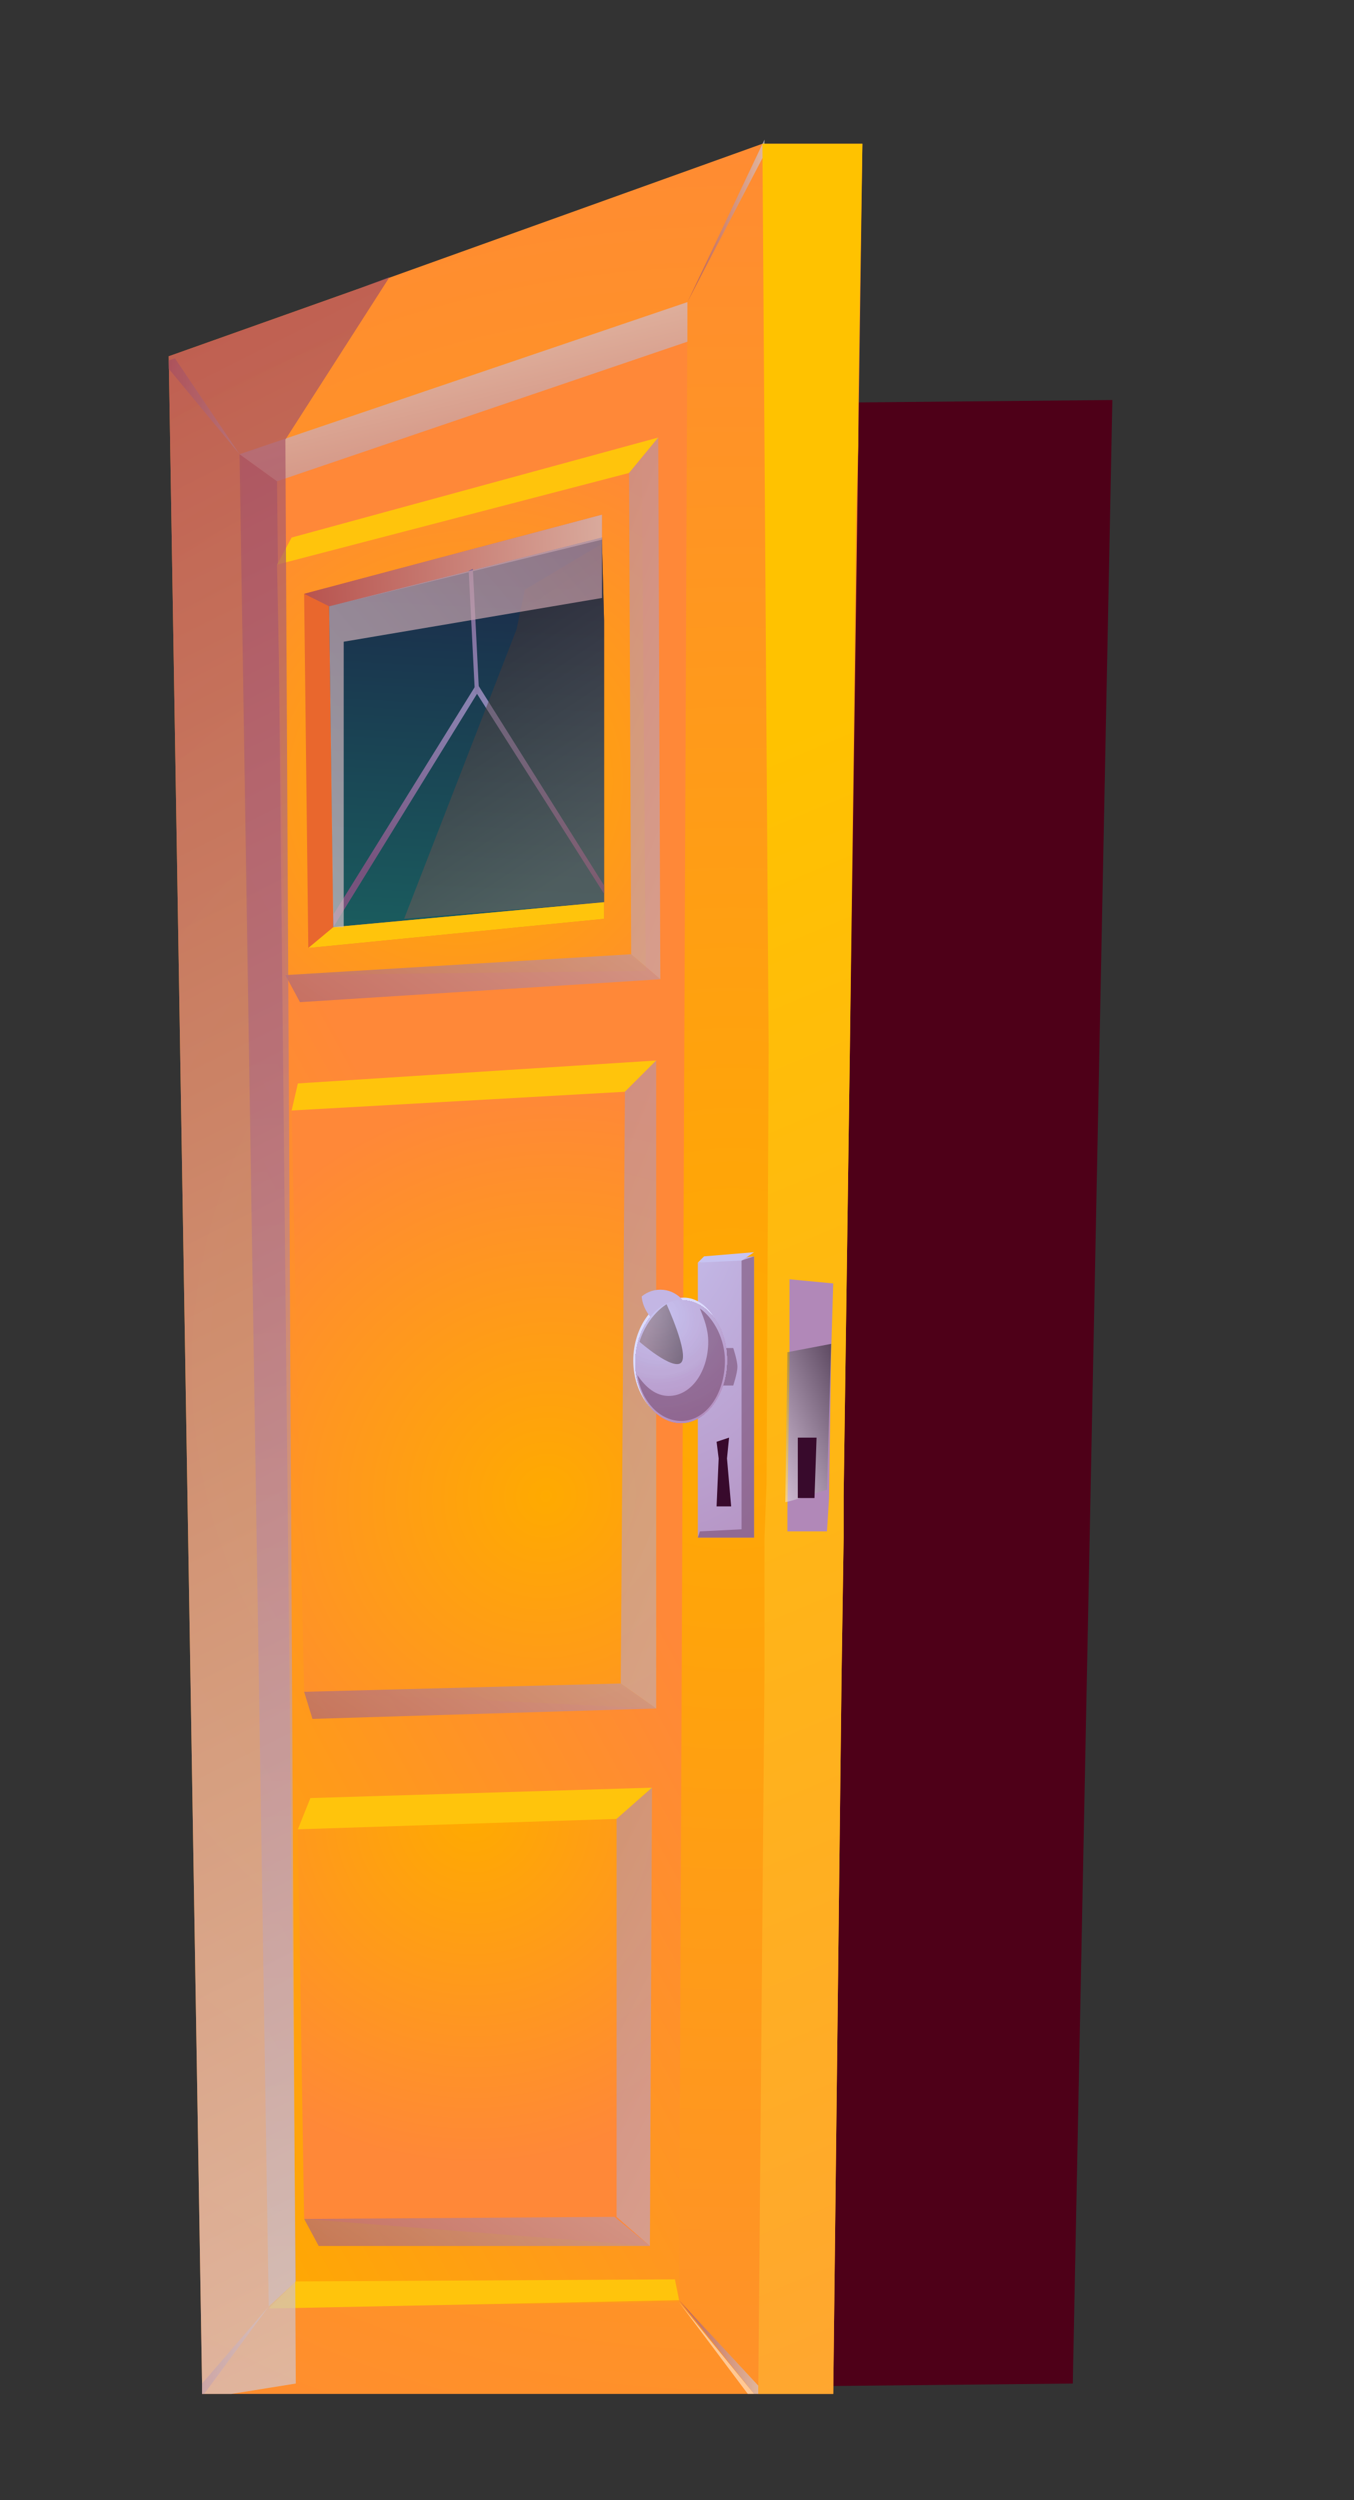 <?xml version="1.0" encoding="utf-8"?>
<!-- Generator: Adobe Illustrator 24.1.2, SVG Export Plug-In . SVG Version: 6.00 Build 0)  -->
<svg version="1.1" id="Layer_1" xmlns="http://www.w3.org/2000/svg" xmlns:xlink="http://www.w3.org/1999/xlink" x="0px" y="0px"
	 viewBox="0 0 65 120" style="enable-background:new 0 0 65 120;" xml:space="preserve">
<rect x="0" y="0" width="65" height="120" fill="#333333" stroke="none"/>
<style type="text/css">
	.st0{fill:#4E0018;}
	.st1{fill:url(#SVGID_1_);}
	.st2{fill:url(#SVGID_2_);}
	.st3{opacity:0.7;fill:url(#SVGID_3_);enable-background:new    ;}
	.st4{opacity:0.7;fill:url(#SVGID_4_);enable-background:new    ;}
	.st5{fill:#FFC40C;}
	.st6{fill:url(#SVGID_5_);}
	.st7{opacity:0.7;fill:url(#SVGID_6_);enable-background:new    ;}
	.st8{opacity:0.7;fill:url(#SVGID_7_);enable-background:new    ;}
	.st9{opacity:0.7;fill:url(#SVGID_8_);enable-background:new    ;}
	.st10{opacity:0.7;fill:url(#SVGID_9_);enable-background:new    ;}
	.st11{opacity:0.7;fill:url(#SVGID_10_);enable-background:new    ;}
	.st12{fill:url(#SVGID_11_);}
	.st13{opacity:0.7;fill:url(#SVGID_12_);enable-background:new    ;}
	.st14{opacity:0.7;fill:url(#SVGID_13_);enable-background:new    ;}
	.st15{opacity:0.5;fill:url(#SVGID_14_);enable-background:new    ;}
	.st16{opacity:0.7;fill:url(#SVGID_15_);enable-background:new    ;}
	.st17{fill:url(#SVGID_16_);}
	.st18{opacity:0.7;fill:url(#SVGID_17_);enable-background:new    ;}
	.st19{opacity:0.7;fill:url(#SVGID_18_);enable-background:new    ;}
	.st20{fill:#E9672D;}
	.st21{fill:url(#SVGID_19_);}
	.st22{opacity:0.7;fill:url(#SVGID_20_);enable-background:new    ;}
	.st23{fill:url(#SVGID_21_);}
	.st24{fill:url(#SVGID_22_);}
	.st25{opacity:0.5;fill:url(#SVGID_23_);enable-background:new    ;}
	.st26{opacity:0.7;fill:url(#SVGID_24_);enable-background:new    ;}
	.st27{fill:url(#SVGID_25_);}
	.st28{opacity:0.53;fill:#704267;enable-background:new    ;}
	.st29{fill:#380A2C;}
	.st30{fill:#DCDCFF;}
	.st31{clip-path:url(#SVGID_27_);fill:#B188B8;}
	.st32{clip-path:url(#SVGID_29_);fill:#B188B8;}
	.st33{clip-path:url(#SVGID_31_);fill:#B289B9;}
	.st34{clip-path:url(#SVGID_33_);fill:#B28ABA;}
	.st35{clip-path:url(#SVGID_35_);fill:#B38BBB;}
	.st36{clip-path:url(#SVGID_37_);fill:#B28CBC;}
	.st37{clip-path:url(#SVGID_39_);fill:#B38DBD;}
	.st38{clip-path:url(#SVGID_41_);fill:#B38EBE;}
	.st39{clip-path:url(#SVGID_43_);fill:#B48FBF;}
	.st40{clip-path:url(#SVGID_45_);fill:#B490C0;}
	.st41{clip-path:url(#SVGID_47_);fill:#B591C1;}
	.st42{clip-path:url(#SVGID_49_);fill:#B692C2;}
	.st43{clip-path:url(#SVGID_51_);fill:#B593C3;}
	.st44{clip-path:url(#SVGID_53_);fill:#B694C4;}
	.st45{clip-path:url(#SVGID_55_);fill:#B695C5;}
	.st46{clip-path:url(#SVGID_57_);fill:#B796C6;}
	.st47{clip-path:url(#SVGID_59_);fill:#B797C7;}
	.st48{clip-path:url(#SVGID_61_);fill:#B898C8;}
	.st49{clip-path:url(#SVGID_63_);fill:#B799C9;}
	.st50{clip-path:url(#SVGID_65_);fill:#B89ACA;}
	.st51{clip-path:url(#SVGID_67_);fill:#B89BCB;}
	.st52{clip-path:url(#SVGID_69_);fill:#B99CCC;}
	.st53{clip-path:url(#SVGID_71_);fill:#BA9DCD;}
	.st54{clip-path:url(#SVGID_73_);fill:#BA9ECE;}
	.st55{clip-path:url(#SVGID_75_);fill:#BB9FCF;}
	.st56{clip-path:url(#SVGID_77_);fill:#BAA0D0;}
	.st57{clip-path:url(#SVGID_79_);fill:#BBA1D1;}
	.st58{clip-path:url(#SVGID_81_);fill:#BBA2D2;}
	.st59{clip-path:url(#SVGID_83_);fill:#BCA4D3;}
	.st60{clip-path:url(#SVGID_85_);fill:#BCA4D4;}
	.st61{clip-path:url(#SVGID_87_);fill:#BCA7D5;}
	.st62{clip-path:url(#SVGID_89_);fill:#BDA8D6;}
	.st63{clip-path:url(#SVGID_91_);fill:#BDA9D7;}
	.st64{clip-path:url(#SVGID_93_);fill:#BEAAD8;}
	.st65{clip-path:url(#SVGID_95_);fill:#BEABD9;}
	.st66{clip-path:url(#SVGID_97_);fill:#BFACDA;}
	.st67{clip-path:url(#SVGID_99_);fill:#BEADDB;}
	.st68{clip-path:url(#SVGID_101_);fill:#BFAEDC;}
	.st69{clip-path:url(#SVGID_103_);fill:#BFAFDD;}
	.st70{clip-path:url(#SVGID_105_);fill:#C0B0DE;}
	.st71{clip-path:url(#SVGID_107_);fill:#C1B0DF;}
	.st72{clip-path:url(#SVGID_109_);fill:#C1B2E0;}
	.st73{clip-path:url(#SVGID_111_);fill:#C2B2E1;}
	.st74{clip-path:url(#SVGID_113_);fill:#C1B3E2;}
	.st75{clip-path:url(#SVGID_115_);fill:#C2B4E3;}
	.st76{clip-path:url(#SVGID_117_);fill:#C2B5E3;}
	.st77{clip-path:url(#SVGID_119_);fill:#C3B6E4;}
	.st78{clip-path:url(#SVGID_121_);fill:#C2B7E5;}
	.st79{clip-path:url(#SVGID_123_);fill:#C3B8E6;}
	.st80{clip-path:url(#SVGID_125_);fill:#C3B9E7;}
	.st81{clip-path:url(#SVGID_127_);fill:#C4BAE8;}
	.st82{clip-path:url(#SVGID_129_);fill:#C5BBE9;}
	.st83{clip-path:url(#SVGID_131_);fill:#C5BCEA;}
	.st84{clip-path:url(#SVGID_133_);fill:#C6BDEB;}
	.st85{clip-path:url(#SVGID_135_);fill:#C5BEEC;}
	.st86{clip-path:url(#SVGID_137_);fill:#C6BFED;}
	.st87{clip-path:url(#SVGID_139_);fill:#C6C0EE;}
	.st88{clip-path:url(#SVGID_141_);fill:#C7C1EF;}
	.st89{clip-path:url(#SVGID_143_);fill:#C7C2F0;}
	.st90{clip-path:url(#SVGID_145_);fill:#C7C3F1;}
	.st91{opacity:0.5;fill:url(#SVGID_146_);enable-background:new    ;}
	.st92{fill:url(#SVGID_147_);}
	.st93{fill:url(#SVGID_148_);}
	.st94{opacity:0.7;fill:url(#SVGID_149_);enable-background:new    ;}
	.st95{fill:url(#SVGID_150_);}
	.st96{opacity:0.5;fill:url(#SVGID_151_);enable-background:new    ;}
</style>
<g>
	<g>
		<polygon class="st0" points="53.4,19.2 51.5,114.4 12.5,114.8 10.8,19.6 		"/>
		<g>
			
				<radialGradient id="SVGID_1_" cx="35.162" cy="231.68" r="65.392" gradientTransform="matrix(1 0 0 1 0 -166)" gradientUnits="userSpaceOnUse">
				<stop  offset="0" style="stop-color:#FFAA00"/>
				<stop  offset="1" style="stop-color:#FF8838"/>
			</radialGradient>
			<polygon class="st1" points="41.4,6.9 40.8,50.3 40.5,71.8 40.5,73.8 40.4,80.4 40,114.9 9.7,114.9 9.7,114.4 8.1,17.1 
				17.1,13.9 36.6,6.9 			"/>
			
				<linearGradient id="SVGID_2_" gradientUnits="userSpaceOnUse" x1="-4.675" y1="246.891" x2="24.771" y2="230.735" gradientTransform="matrix(1 0 0 1 0 -166)">
				<stop  offset="0" style="stop-color:#FFAA00"/>
				<stop  offset="1" style="stop-color:#FF8838"/>
			</linearGradient>
			<polygon class="st2" points="33,14.5 32.6,110.5 12.9,110.7 11.6,21.8 			"/>
			
				<linearGradient id="SVGID_3_" gradientUnits="userSpaceOnUse" x1="12.633" y1="215.897" x2="16.637" y2="290.338" gradientTransform="matrix(1 1.000000e-04 -1.000000e-04 1 -0.405 -165.638)">
				<stop  offset="0" style="stop-color:#A44B5E"/>
				<stop  offset="1" style="stop-color:#D4C7CD"/>
			</linearGradient>
			<polygon class="st3" points="11.5,21.8 13.3,23.1 14.2,109.5 12.9,110.7 			"/>
			
				<linearGradient id="SVGID_4_" gradientUnits="userSpaceOnUse" x1="25.816" y1="196.865" x2="22.177" y2="181.778" gradientTransform="matrix(1 1.000000e-04 -1.000000e-04 1 -0.405 -165.638)">
				<stop  offset="0" style="stop-color:#A44B5E"/>
				<stop  offset="1" style="stop-color:#D4C7CD"/>
			</linearGradient>
			<polygon class="st4" points="13.3,23.1 33,16.4 33,14.5 11.5,21.8 			"/>
			<polygon class="st5" points="12.9,110.8 14.2,109.5 32.4,109.4 32.6,110.4 			"/>
			<g>
				<g>
					
						<radialGradient id="SVGID_5_" cx="-675.405" cy="5581.446" r="27.112" gradientTransform="matrix(0.617 1.000000e-04 0 0.617 439.428 -3356.512)" gradientUnits="userSpaceOnUse">
						<stop  offset="0" style="stop-color:#FFAA00"/>
						<stop  offset="1" style="stop-color:#FF8838"/>
					</radialGradient>
					<polygon class="st6" points="31.3,85.8 31.2,107.8 14.6,106.5 14.3,87.8 					"/>
					<g>
						<polygon class="st5" points="29.6,87.3 14.3,87.8 14.9,86.3 31.3,85.8 						"/>
						
							<linearGradient id="SVGID_6_" gradientUnits="userSpaceOnUse" x1="-264.388" y1="280.839" x2="-250.205" y2="262.122" gradientTransform="matrix(1.1 1.000000e-04 -1.000000e-04 1 307.084 -165.691)">
							<stop  offset="0" style="stop-color:#A44B5E"/>
							<stop  offset="1" style="stop-color:#D4C7CD"/>
						</linearGradient>
						<polygon class="st7" points="29.5,106.4 14.6,106.5 15.3,107.8 31.2,107.8 						"/>
						
							<linearGradient id="SVGID_7_" gradientUnits="userSpaceOnUse" x1="-287.101" y1="245.767" x2="-232.069" y2="271.129" gradientTransform="matrix(1.1 1.000000e-04 -1.000000e-04 1 307.084 -165.691)">
							<stop  offset="0" style="stop-color:#A44B5E"/>
							<stop  offset="1" style="stop-color:#D4C7CD"/>
						</linearGradient>
						<polygon class="st8" points="31.3,85.8 29.6,87.3 29.6,106.4 31.2,107.8 						"/>
					</g>
				</g>
			</g>
			
				<linearGradient id="SVGID_8_" gradientUnits="userSpaceOnUse" x1="9.662" y1="278.8" x2="12.87" y2="278.8" gradientTransform="matrix(1 0 0 1 0 -166)">
				<stop  offset="0" style="stop-color:#A44B5E"/>
				<stop  offset="1" style="stop-color:#D4C7CD"/>
			</linearGradient>
			<polygon class="st9" points="12.9,110.7 9.8,114.9 9.7,114.9 9.7,114.4 			"/>
			
				<linearGradient id="SVGID_9_" gradientUnits="userSpaceOnUse" x1="32.994" y1="278.335" x2="36.862" y2="278.335" gradientTransform="matrix(1 1.000000e-04 -1.000000e-04 1 -0.405 -165.638)">
				<stop  offset="0" style="stop-color:#A44B5E"/>
				<stop  offset="1" style="stop-color:#D4C7CD"/>
			</linearGradient>
			<polygon class="st10" points="32.6,110.4 36.2,114.9 36.4,114.9 36.4,114.5 			"/>
			
				<linearGradient id="SVGID_10_" gradientUnits="userSpaceOnUse" x1="8.494" y1="185.187" x2="11.96" y2="185.187" gradientTransform="matrix(1 1.000000e-04 -1.000000e-04 1 -0.405 -165.638)">
				<stop  offset="0" style="stop-color:#A44B5E"/>
				<stop  offset="1" style="stop-color:#D4C7CD"/>
			</linearGradient>
			<polygon class="st11" points="11.5,21.8 8.1,17.7 8.1,17.3 8.4,17.2 			"/>
			<g>
				<g>
					
						<radialGradient id="SVGID_11_" cx="-78.09" cy="5999.829" r="33.603" gradientTransform="matrix(0.581 -3.560000e-02 1.860000e-02 0.581 -40.03 -3416.884)" gradientUnits="userSpaceOnUse">
						<stop  offset="0" style="stop-color:#FFAA00"/>
						<stop  offset="1" style="stop-color:#FF8838"/>
					</radialGradient>
					<polygon class="st12" points="31.5,50.9 31.5,82 14.6,81.2 14,53.3 					"/>
					<g>
						<polygon class="st5" points="30,52.4 14,53.3 14.3,52 31.5,50.9 						"/>
						
							<linearGradient id="SVGID_12_" gradientUnits="userSpaceOnUse" x1="-83.507" y1="-21.934" x2="-67.836" y2="-42.615" gradientTransform="matrix(0.999 -4.420000e-02 4.420000e-02 0.999 101.087 109.028)">
							<stop  offset="0" style="stop-color:#A44B5E"/>
							<stop  offset="1" style="stop-color:#D4C7CD"/>
						</linearGradient>
						<polygon class="st13" points="29.8,80.8 14.6,81.2 15,82.5 31.5,82 						"/>
						
							<linearGradient id="SVGID_13_" gradientUnits="userSpaceOnUse" x1="-113.776" y1="-66.825" x2="-43.833" y2="-34.591" gradientTransform="matrix(0.999 -4.420000e-02 4.420000e-02 0.999 101.087 109.028)">
							<stop  offset="0" style="stop-color:#A44B5E"/>
							<stop  offset="1" style="stop-color:#D4C7CD"/>
						</linearGradient>
						<polygon class="st14" points="31.5,50.9 30,52.4 29.8,80.8 31.5,82 						"/>
					</g>
				</g>
			</g>
			
				<linearGradient id="SVGID_14_" gradientUnits="userSpaceOnUse" x1="30.453" y1="282.19" x2="29.272" y2="283.216" gradientTransform="matrix(1 1.000000e-04 -1.000000e-04 1 -0.405 -165.638)">
				<stop  offset="0" style="stop-color:#FFFFFF"/>
				<stop  offset="1" style="stop-color:#000000"/>
			</linearGradient>
			<polygon class="st15" points="36.2,114.9 35.9,114.9 32.6,110.5 			"/>
			
				<linearGradient id="SVGID_15_" gradientUnits="userSpaceOnUse" x1="33.452" y1="176.285" x2="37.114" y2="176.285" gradientTransform="matrix(1 1.000000e-04 -1.000000e-04 1 -0.405 -165.638)">
				<stop  offset="0" style="stop-color:#A44B5E"/>
				<stop  offset="1" style="stop-color:#D4C7CD"/>
			</linearGradient>
			<polygon class="st16" points="36.7,6.7 33,14.5 36.7,7.4 			"/>
			<g>
				<g>
					
						<radialGradient id="SVGID_16_" cx="-170.194" cy="6150.623" r="30.506" gradientTransform="matrix(0.58 -4.680000e-02 2.450000e-02 0.582 -29.6 -3549.86)" gradientUnits="userSpaceOnUse">
						<stop  offset="0" style="stop-color:#FFAA00"/>
						<stop  offset="1" style="stop-color:#FF8838"/>
					</radialGradient>
					<polygon class="st17" points="30.8,21.3 31,46.6 13.7,46.8 13.3,27.1 					"/>
					<g>
						<polygon class="st5" points="30.2,22.7 13.3,27.1 14,25.8 31.6,21 						"/>
						
							<linearGradient id="SVGID_17_" gradientUnits="userSpaceOnUse" x1="-152.135" y1="-145.807" x2="-134.985" y2="-168.442" gradientTransform="matrix(0.998 -5.820000e-02 5.820000e-02 0.998 176.408 193.591)">
							<stop  offset="0" style="stop-color:#A44B5E"/>
							<stop  offset="1" style="stop-color:#D4C7CD"/>
						</linearGradient>
						<polygon class="st18" points="30.3,45.8 13.7,46.8 14.4,48.1 31.7,47 						"/>
						
							<linearGradient id="SVGID_18_" gradientUnits="userSpaceOnUse" x1="-172.668" y1="-184.951" x2="-115.86" y2="-158.77" gradientTransform="matrix(0.998 -5.820000e-02 5.820000e-02 0.998 176.408 193.591)">
							<stop  offset="0" style="stop-color:#A44B5E"/>
							<stop  offset="1" style="stop-color:#D4C7CD"/>
						</linearGradient>
						<polygon class="st19" points="31.6,21 30.2,22.7 30.3,45.8 31.7,47 						"/>
					</g>
				</g>
				<polygon class="st20" points="29,44.1 14.8,45.5 14.6,28.5 28.9,24.7 28.9,25.8 28.9,26.1 29,29.8 29,42.5 29,42.9 29,43.3 
					29,43.3 				"/>
				
					<linearGradient id="SVGID_19_" gradientUnits="userSpaceOnUse" x1="21.817" y1="213.426" x2="23.555" y2="180.112" gradientTransform="matrix(1 0 0 1 0 -166)">
					<stop  offset="0" style="stop-color:#1A6361"/>
					<stop  offset="1" style="stop-color:#1B073B"/>
				</linearGradient>
				<polygon class="st21" points="29,43.3 29,43.3 16,44.5 16,44.5 16,44.5 16,44.3 16,43.9 15.8,29.1 28.9,25.8 28.9,26.1 29,29.8 
					29,42.5 29,42.9 				"/>
				
					<linearGradient id="SVGID_20_" gradientUnits="userSpaceOnUse" x1="-151.97" y1="-175.325" x2="-137.383" y2="-175.325" gradientTransform="matrix(0.998 -5.820000e-02 5.820000e-02 0.998 176.408 193.591)">
					<stop  offset="0" style="stop-color:#A44B5E"/>
					<stop  offset="1" style="stop-color:#D4C7CD"/>
				</linearGradient>
				<polygon class="st22" points="14.6,28.5 15.8,29.1 28.9,25.9 28.9,24.7 				"/>
				<polygon class="st5" points="16,44.5 14.8,45.5 29,44.1 29,43.3 				"/>
				
					<radialGradient id="SVGID_21_" cx="23.732" cy="200.008" r="9.678" gradientTransform="matrix(1 0 0 1 0 -166)" gradientUnits="userSpaceOnUse">
					<stop  offset="0" style="stop-color:#8C88B7"/>
					<stop  offset="1" style="stop-color:#77537D"/>
				</radialGradient>
				<polygon class="st23" points="29,42.5 29,42.9 22.9,33.3 16,44.5 16,44.5 16,44.5 16,44.3 16,44 16,43.9 22.9,32.8 				"/>
				
					<radialGradient id="SVGID_22_" cx="-168.036" cy="-113.005" r="9.748" gradientTransform="matrix(0.58 -4.680000e-02 4.260000e-02 1.01 126.373 139.871)" gradientUnits="userSpaceOnUse">
					<stop  offset="0" style="stop-color:#8C88B7"/>
					<stop  offset="1" style="stop-color:#77537D"/>
				</radialGradient>
				<polygon class="st24" points="22.5,27.4 22.8,33.3 23,33.3 22.7,27.3 				"/>
				
					<linearGradient id="SVGID_23_" gradientUnits="userSpaceOnUse" x1="15.211" y1="187.69" x2="28.253" y2="207.329" gradientTransform="matrix(1 0 0 1 0 -166)">
					<stop  offset="0" style="stop-color:#000000"/>
					<stop  offset="1" style="stop-color:#826663"/>
				</linearGradient>
				<polygon class="st25" points="29,43.3 19.4,44.1 24.8,30.2 25.2,28.3 28.9,26.1 29,29.8 				"/>
				
					<linearGradient id="SVGID_24_" gradientUnits="userSpaceOnUse" x1="58.41" y1="166.751" x2="9.946" y2="208.15" gradientTransform="matrix(1 0 0 1 0 -166)">
					<stop  offset="0" style="stop-color:#A44B5E"/>
					<stop  offset="1" style="stop-color:#D4C7CD"/>
				</linearGradient>
				<polygon class="st26" points="16.5,30.8 16.5,44.5 16,44.5 15.8,29.1 28.9,25.8 28.9,26.1 28.9,28.7 				"/>
			</g>
			<g>
				
					<radialGradient id="SVGID_25_" cx="16.064" cy="194.691" r="23.512" gradientTransform="matrix(0.581 -2.030000e-02 1.170000e-02 1.011 20.105 -139.811)" gradientUnits="userSpaceOnUse">
					<stop  offset="0" style="stop-color:#C7C3F1"/>
					<stop  offset="1" style="stop-color:#B188B8"/>
				</radialGradient>
				<polygon class="st27" points="33.5,60.6 36.2,60.3 36.2,73.8 33.5,73.8 				"/>
				<polygon class="st28" points="33.6,73.5 33.5,73.8 36.2,73.8 36.2,60.3 35.6,60.5 35.6,73.4 				"/>
				<polygon class="st29" points="34.5,70 34.4,72.3 35.1,72.3 34.9,70 35,69 34.4,69.2 				"/>
				<path class="st28" d="M34.3,64.7h0.9c0,0,0.2,0.6,0.2,0.9s-0.2,0.9-0.2,0.9h-1.5L34.3,64.7z"/>
				<path class="st30" d="M34.8,65.2c0,1.6-1,3-2.2,3s-2.2-1.3-2.2-2.9s1-3,2.2-3C33.8,62.1,34.8,63.5,34.8,65.2z"/>
				<g>
					<g>
						<g>
							<g>
								<defs>
									<path id="SVGID_26_" d="M34.9,65.3c0,1.6-1,3-2.2,3s-2.2-1.3-2.2-2.9s1-3,2.2-3S34.9,63.6,34.9,65.3z"/>
								</defs>
								<clipPath id="SVGID_27_">
									<use xlink:href="#SVGID_26_"  style="overflow:visible;"/>
								</clipPath>
								<rect x="30.4" y="62.3" class="st31" width="4.5" height="6"/>
							</g>
						</g>
						<g>
							<g>
								<defs>
									<path id="SVGID_28_" d="M34.9,65.3c0,1.6-1,3-2.2,3s-2.2-1.3-2.2-2.9s1-3,2.2-3S34.9,63.6,34.9,65.3z"/>
								</defs>
								<clipPath id="SVGID_29_">
									<use xlink:href="#SVGID_28_"  style="overflow:visible;"/>
								</clipPath>
								<path class="st32" d="M35.9,67.3c-2.4,2.3-6.2,2.3-8.6,0h2.3v-5.9h6.1v5.9H35.9z"/>
							</g>
						</g>
						<g>
							<g>
								<defs>
									<path id="SVGID_30_" d="M34.9,65.3c0,1.6-1,3-2.2,3s-2.2-1.3-2.2-2.9s1-3,2.2-3S34.9,63.6,34.9,65.3z"/>
								</defs>
								<clipPath id="SVGID_31_">
									<use xlink:href="#SVGID_30_"  style="overflow:visible;"/>
								</clipPath>
								<path class="st33" d="M35.8,67.3c-2.3,2.3-6.1,2.3-8.4,0h2.2v-5.8h6.1L35.8,67.3L35.8,67.3z"/>
							</g>
						</g>
						<g>
							<g>
								<defs>
									<path id="SVGID_32_" d="M34.9,65.3c0,1.6-1,3-2.2,3s-2.2-1.3-2.2-2.9s1-3,2.2-3S34.9,63.6,34.9,65.3z"/>
								</defs>
								<clipPath id="SVGID_33_">
									<use xlink:href="#SVGID_32_"  style="overflow:visible;"/>
								</clipPath>
								<path class="st34" d="M35.8,67.3c-2.3,2.2-6,2.3-8.3,0h2.1v-5.8h6.1L35.8,67.3L35.8,67.3z"/>
							</g>
						</g>
						<g>
							<g>
								<defs>
									<path id="SVGID_34_" d="M34.9,65.3c0,1.6-1,3-2.2,3s-2.2-1.3-2.2-2.9s1-3,2.2-3S34.9,63.6,34.9,65.3z"/>
								</defs>
								<clipPath id="SVGID_35_">
									<use xlink:href="#SVGID_34_"  style="overflow:visible;"/>
								</clipPath>
								<path class="st35" d="M35.7,67.2c-2.2,2.2-5.9,2.2-8.1,0h2.1v-5.7h6v-2.3C37.9,61.4,37.9,64.9,35.7,67.2z"/>
							</g>
						</g>
						<g>
							<g>
								<defs>
									<path id="SVGID_36_" d="M34.9,65.3c0,1.6-1,3-2.2,3s-2.2-1.3-2.2-2.9s1-3,2.2-3S34.9,63.6,34.9,65.3z"/>
								</defs>
								<clipPath id="SVGID_37_">
									<use xlink:href="#SVGID_36_"  style="overflow:visible;"/>
								</clipPath>
								<path class="st36" d="M35.6,67c-2.2,2.2-5.8,2.2-8,0h2v-5.6h6v-2.2C37.8,61.4,37.8,64.9,35.6,67z"/>
							</g>
						</g>
						<g>
							<g>
								<defs>
									<path id="SVGID_38_" d="M34.9,65.3c0,1.6-1,3-2.2,3s-2.2-1.3-2.2-2.9s1-3,2.2-3S34.9,63.6,34.9,65.3z"/>
								</defs>
								<clipPath id="SVGID_39_">
									<use xlink:href="#SVGID_38_"  style="overflow:visible;"/>
								</clipPath>
								<path class="st37" d="M35.6,67c-2.2,2.1-5.7,2.1-7.8,0h1.9v-5.5h5.9v-2.1C37.7,61.4,37.7,64.9,35.6,67z"/>
							</g>
						</g>
						<g>
							<g>
								<defs>
									<path id="SVGID_40_" d="M34.9,65.3c0,1.6-1,3-2.2,3s-2.2-1.3-2.2-2.9s1-3,2.2-3S34.9,63.6,34.9,65.3z"/>
								</defs>
								<clipPath id="SVGID_41_">
									<use xlink:href="#SVGID_40_"  style="overflow:visible;"/>
								</clipPath>
								<path class="st38" d="M35.5,66.9c-2.1,2.1-5.6,2.1-7.7,0h1.8v-5.5h5.8v-2.1C37.6,61.5,37.6,64.8,35.5,66.9z"/>
							</g>
						</g>
						<g>
							<g>
								<defs>
									<path id="SVGID_42_" d="M34.9,65.3c0,1.6-1,3-2.2,3s-2.2-1.3-2.2-2.9s1-3,2.2-3S34.9,63.6,34.9,65.3z"/>
								</defs>
								<clipPath id="SVGID_43_">
									<use xlink:href="#SVGID_42_"  style="overflow:visible;"/>
								</clipPath>
								<path class="st39" d="M35.4,66.8c-2.1,2-5.4,2.1-7.5,0h1.8v-5.4h5.7v-2C37.5,61.5,37.5,64.8,35.4,66.8z"/>
							</g>
						</g>
						<g>
							<g>
								<defs>
									<path id="SVGID_44_" d="M34.9,65.3c0,1.6-1,3-2.2,3s-2.2-1.3-2.2-2.9s1-3,2.2-3S34.9,63.6,34.9,65.3z"/>
								</defs>
								<clipPath id="SVGID_45_">
									<use xlink:href="#SVGID_44_"  style="overflow:visible;"/>
								</clipPath>
								<path class="st40" d="M35.3,66.8c-2,2-5.3,2-7.4,0h1.7v-5.3h5.7v-1.9C37.3,61.5,37.4,64.8,35.3,66.8z"/>
							</g>
						</g>
						<g>
							<g>
								<defs>
									<path id="SVGID_46_" d="M34.9,65.3c0,1.6-1,3-2.2,3s-2.2-1.3-2.2-2.9s1-3,2.2-3S34.9,63.6,34.9,65.3z"/>
								</defs>
								<clipPath id="SVGID_47_">
									<use xlink:href="#SVGID_46_"  style="overflow:visible;"/>
								</clipPath>
								<path class="st41" d="M35.3,66.8c-2,2-5.2,2-7.3,0h1.6v-5.3h5.6v-1.9C37.2,61.6,37.3,64.8,35.3,66.8z"/>
							</g>
						</g>
						<g>
							<g>
								<defs>
									<path id="SVGID_48_" d="M34.9,65.3c0,1.6-1,3-2.2,3s-2.2-1.3-2.2-2.9s1-3,2.2-3S34.9,63.6,34.9,65.3z"/>
								</defs>
								<clipPath id="SVGID_49_">
									<use xlink:href="#SVGID_48_"  style="overflow:visible;"/>
								</clipPath>
								<path class="st42" d="M35.2,66.7c-2,1.9-5.1,1.9-7.1,0h1.5v-5.2h5.5v-1.8C37.1,61.6,37.1,64.8,35.2,66.7z"/>
							</g>
						</g>
						<g>
							<g>
								<defs>
									<path id="SVGID_50_" d="M34.9,65.3c0,1.6-1,3-2.2,3s-2.2-1.3-2.2-2.9s1-3,2.2-3S34.9,63.6,34.9,65.3z"/>
								</defs>
								<clipPath id="SVGID_51_">
									<use xlink:href="#SVGID_50_"  style="overflow:visible;"/>
								</clipPath>
								<path class="st43" d="M35.1,66.7c-1.9,1.9-5,1.9-7,0h1.5v-5.1h5.5v-1.7C37,61.6,37,64.8,35.1,66.7z"/>
							</g>
						</g>
						<g>
							<g>
								<defs>
									<path id="SVGID_52_" d="M34.9,65.3c0,1.6-1,3-2.2,3s-2.2-1.3-2.2-2.9s1-3,2.2-3S34.9,63.6,34.9,65.3z"/>
								</defs>
								<clipPath id="SVGID_53_">
									<use xlink:href="#SVGID_52_"  style="overflow:visible;"/>
								</clipPath>
								<path class="st44" d="M35,66.5c-1.9,1.8-4.9,1.9-6.8,0h1.4v-5H35v-1.7C36.9,61.8,36.9,64.7,35,66.5z"/>
							</g>
						</g>
						<g>
							<g>
								<defs>
									<path id="SVGID_54_" d="M34.9,65.3c0,1.6-1,3-2.2,3s-2.2-1.3-2.2-2.9s1-3,2.2-3S34.9,63.6,34.9,65.3z"/>
								</defs>
								<clipPath id="SVGID_55_">
									<use xlink:href="#SVGID_54_"  style="overflow:visible;"/>
								</clipPath>
								<path class="st45" d="M35,66.4c-1.8,1.8-4.8,1.8-6.7,0h1.3v-5h5.3v-1.6C36.8,61.8,36.8,64.7,35,66.4z"/>
							</g>
						</g>
						<g>
							<g>
								<defs>
									<path id="SVGID_56_" d="M34.9,65.3c0,1.6-1,3-2.2,3s-2.2-1.3-2.2-2.9s1-3,2.2-3S34.9,63.6,34.9,65.3z"/>
								</defs>
								<clipPath id="SVGID_57_">
									<use xlink:href="#SVGID_56_"  style="overflow:visible;"/>
								</clipPath>
								<path class="st46" d="M34.9,66.3c-1.8,1.8-4.7,1.8-6.5,0h1.3v-4.9h5.2v-1.5C36.7,61.8,36.7,64.7,34.9,66.3z"/>
							</g>
						</g>
						<g>
							<g>
								<defs>
									<path id="SVGID_58_" d="M34.9,65.3c0,1.6-1,3-2.2,3s-2.2-1.3-2.2-2.9s1-3,2.2-3S34.9,63.6,34.9,65.3z"/>
								</defs>
								<clipPath id="SVGID_59_">
									<use xlink:href="#SVGID_58_"  style="overflow:visible;"/>
								</clipPath>
								<path class="st47" d="M34.8,66.3c-1.8,1.7-4.6,1.7-6.4,0h1.2v-4.8h5.2v-1.4C36.6,61.8,36.6,64.5,34.8,66.3z"/>
							</g>
						</g>
						<g>
							<g>
								<defs>
									<path id="SVGID_60_" d="M34.9,65.3c0,1.6-1,3-2.2,3s-2.2-1.3-2.2-2.9s1-3,2.2-3S34.9,63.6,34.9,65.3z"/>
								</defs>
								<clipPath id="SVGID_61_">
									<use xlink:href="#SVGID_60_"  style="overflow:visible;"/>
								</clipPath>
								<path class="st48" d="M34.7,66.3c-1.7,1.7-4.5,1.7-6.2,0h1.1v-4.8h5.1V60C36.4,61.8,36.5,64.5,34.7,66.3z"/>
							</g>
						</g>
						<g>
							<g>
								<defs>
									<path id="SVGID_62_" d="M34.9,65.3c0,1.6-1,3-2.2,3s-2.2-1.3-2.2-2.9s1-3,2.2-3S34.9,63.6,34.9,65.3z"/>
								</defs>
								<clipPath id="SVGID_63_">
									<use xlink:href="#SVGID_62_"  style="overflow:visible;"/>
								</clipPath>
								<path class="st49" d="M34.7,66.2c-1.7,1.7-4.4,1.7-6.1,0h1v-4.7h5v-1.3C36.3,61.8,36.4,64.5,34.7,66.2z"/>
							</g>
						</g>
						<g>
							<g>
								<defs>
									<path id="SVGID_64_" d="M34.9,65.3c0,1.6-1,3-2.2,3s-2.2-1.3-2.2-2.9s1-3,2.2-3S34.9,63.6,34.9,65.3z"/>
								</defs>
								<clipPath id="SVGID_65_">
									<use xlink:href="#SVGID_64_"  style="overflow:visible;"/>
								</clipPath>
								<path class="st50" d="M34.6,66.2c-1.6,1.6-4.3,1.6-5.9,0h1v-4.6h4.9v-1.2C36.2,61.8,36.2,64.4,34.6,66.2z"/>
							</g>
						</g>
						<g>
							<g>
								<defs>
									<path id="SVGID_66_" d="M34.9,65.3c0,1.6-1,3-2.2,3s-2.2-1.3-2.2-2.9s1-3,2.2-3S34.9,63.6,34.9,65.3z"/>
								</defs>
								<clipPath id="SVGID_67_">
									<use xlink:href="#SVGID_66_"  style="overflow:visible;"/>
								</clipPath>
								<path class="st51" d="M34.5,66c-1.6,1.6-4.2,1.6-5.8,0h0.9v-4.5h4.9v-1.2C36.1,61.9,36.1,64.4,34.5,66z"/>
							</g>
						</g>
						<g>
							<g>
								<defs>
									<path id="SVGID_68_" d="M34.9,65.3c0,1.6-1,3-2.2,3s-2.2-1.3-2.2-2.9s1-3,2.2-3S34.9,63.6,34.9,65.3z"/>
								</defs>
								<clipPath id="SVGID_69_">
									<use xlink:href="#SVGID_68_"  style="overflow:visible;"/>
								</clipPath>
								<path class="st52" d="M34.5,65.9c-1.6,1.5-4.1,1.5-5.7,0h0.8v-4.5h4.8v-1.1C36,61.9,36,64.4,34.5,65.9z"/>
							</g>
						</g>
						<g>
							<g>
								<defs>
									<path id="SVGID_70_" d="M34.9,65.3c0,1.6-1,3-2.2,3s-2.2-1.3-2.2-2.9s1-3,2.2-3S34.9,63.6,34.9,65.3z"/>
								</defs>
								<clipPath id="SVGID_71_">
									<use xlink:href="#SVGID_70_"  style="overflow:visible;"/>
								</clipPath>
								<path class="st53" d="M34.4,65.8c-1.5,1.5-4,1.5-5.5,0h0.8v-4.4h4.7v-1C35.9,61.9,35.9,64.4,34.4,65.8z"/>
							</g>
						</g>
						<g>
							<g>
								<defs>
									<path id="SVGID_72_" d="M34.9,65.3c0,1.6-1,3-2.2,3s-2.2-1.3-2.2-2.9s1-3,2.2-3S34.9,63.6,34.9,65.3z"/>
								</defs>
								<clipPath id="SVGID_73_">
									<use xlink:href="#SVGID_72_"  style="overflow:visible;"/>
								</clipPath>
								<path class="st54" d="M34.3,65.8c-1.5,1.5-3.9,1.5-5.4,0h0.7v-4.3h4.7v-0.9C35.8,62,35.8,64.3,34.3,65.8z"/>
							</g>
						</g>
						<g>
							<g>
								<defs>
									<path id="SVGID_74_" d="M34.9,65.3c0,1.6-1,3-2.2,3s-2.2-1.3-2.2-2.9s1-3,2.2-3S34.9,63.6,34.9,65.3z"/>
								</defs>
								<clipPath id="SVGID_75_">
									<use xlink:href="#SVGID_74_"  style="overflow:visible;"/>
								</clipPath>
								<path class="st55" d="M34.2,65.8c-1.4,1.4-3.8,1.4-5.2,0h0.6v-4.3h4.6v-0.9C35.7,62,35.7,64.3,34.2,65.8z"/>
							</g>
						</g>
						<g>
							<g>
								<defs>
									<path id="SVGID_76_" d="M34.9,65.3c0,1.6-1,3-2.2,3s-2.2-1.3-2.2-2.9s1-3,2.2-3S34.9,63.6,34.9,65.3z"/>
								</defs>
								<clipPath id="SVGID_77_">
									<use xlink:href="#SVGID_76_"  style="overflow:visible;"/>
								</clipPath>
								<path class="st56" d="M34.2,65.7c-1.4,1.4-3.7,1.4-5.1,0h0.5v-4.2h4.5v-0.8C35.6,62,35.6,64.3,34.2,65.7z"/>
							</g>
						</g>
						<g>
							<g>
								<defs>
									<path id="SVGID_78_" d="M34.9,65.3c0,1.6-1,3-2.2,3s-2.2-1.3-2.2-2.9s1-3,2.2-3S34.9,63.6,34.9,65.3z"/>
								</defs>
								<clipPath id="SVGID_79_">
									<use xlink:href="#SVGID_78_"  style="overflow:visible;"/>
								</clipPath>
								<path class="st57" d="M34.1,65.7c-1.4,1.3-3.6,1.3-4.9,0h0.5v-4.1h4.4v-0.7C35.4,62.1,35.4,64.3,34.1,65.7z"/>
							</g>
						</g>
						<g>
							<g>
								<defs>
									<path id="SVGID_80_" d="M34.9,65.3c0,1.6-1,3-2.2,3s-2.2-1.3-2.2-2.9s1-3,2.2-3S34.9,63.6,34.9,65.3z"/>
								</defs>
								<clipPath id="SVGID_81_">
									<use xlink:href="#SVGID_80_"  style="overflow:visible;"/>
								</clipPath>
								<path class="st58" d="M34,65.5c-1.3,1.3-3.5,1.3-4.8,0h0.4v-4H34v-0.7C35.3,62.1,35.3,64.3,34,65.5z"/>
							</g>
						</g>
						<g>
							<g>
								<defs>
									<path id="SVGID_82_" d="M34.9,65.3c0,1.6-1,3-2.2,3s-2.2-1.3-2.2-2.9s1-3,2.2-3S34.9,63.6,34.9,65.3z"/>
								</defs>
								<clipPath id="SVGID_83_">
									<use xlink:href="#SVGID_82_"  style="overflow:visible;"/>
								</clipPath>
								<path class="st59" d="M33.9,65.4c-1.3,1.3-3.4,1.3-4.6,0h0.3v-4h4.3v-0.6C35.2,62.1,35.2,64.3,33.9,65.4z"/>
							</g>
						</g>
						<g>
							<g>
								<defs>
									<path id="SVGID_84_" d="M34.9,65.3c0,1.6-1,3-2.2,3s-2.2-1.3-2.2-2.9s1-3,2.2-3S34.9,63.6,34.9,65.3z"/>
								</defs>
								<clipPath id="SVGID_85_">
									<use xlink:href="#SVGID_84_"  style="overflow:visible;"/>
								</clipPath>
								<path class="st60" d="M33.9,65.4c-1.2,1.2-3.2,1.2-4.5,0h0.2v-3.9h4.3V61C35.1,62.3,35.1,64.2,33.9,65.4z"/>
							</g>
						</g>
						<g>
							<g>
								<defs>
									<path id="SVGID_86_" d="M34.9,65.3c0,1.6-1,3-2.2,3s-2.2-1.3-2.2-2.9s1-3,2.2-3S34.9,63.6,34.9,65.3z"/>
								</defs>
								<clipPath id="SVGID_87_">
									<use xlink:href="#SVGID_86_"  style="overflow:visible;"/>
								</clipPath>
								<path class="st61" d="M33.8,65.3c-1.2,1.2-3.1,1.2-4.4,0h0.2v-3.8h4.2v-0.4C35,62.3,35,64.2,33.8,65.3z"/>
							</g>
						</g>
						<g>
							<g>
								<defs>
									<path id="SVGID_88_" d="M34.9,65.3c0,1.6-1,3-2.2,3s-2.2-1.3-2.2-2.9s1-3,2.2-3S34.9,63.6,34.9,65.3z"/>
								</defs>
								<clipPath id="SVGID_89_">
									<use xlink:href="#SVGID_88_"  style="overflow:visible;"/>
								</clipPath>
								<path class="st62" d="M33.7,65.3c-1.2,1.1-3,1.1-4.2,0h0.1v-3.8h4.1V61C34.9,62.3,34.9,64.2,33.7,65.3z"/>
							</g>
						</g>
						<g>
							<g>
								<defs>
									<path id="SVGID_90_" d="M34.9,65.3c0,1.6-1,3-2.2,3s-2.2-1.3-2.2-2.9s1-3,2.2-3S34.9,63.6,34.9,65.3z"/>
								</defs>
								<clipPath id="SVGID_91_">
									<use xlink:href="#SVGID_90_"  style="overflow:visible;"/>
								</clipPath>
								<path class="st63" d="M33.7,65.2c-1.1,1.1-2.9,1.1-4.1,0l0,0v-3.7h4v-0.3C34.8,62.3,34.8,64,33.7,65.2z"/>
							</g>
						</g>
						<g>
							<g>
								<defs>
									<path id="SVGID_92_" d="M34.9,65.3c0,1.6-1,3-2.2,3s-2.2-1.3-2.2-2.9s1-3,2.2-3S34.9,63.6,34.9,65.3z"/>
								</defs>
								<clipPath id="SVGID_93_">
									<use xlink:href="#SVGID_92_"  style="overflow:visible;"/>
								</clipPath>
								<path class="st64" d="M33.6,65.2c-1.1,1.1-2.8,1.1-3.9,0c-1.1-1.1-1.1-2.8,0-3.8v0.2h3.9v-0.2C34.7,62.3,34.7,64,33.6,65.2z
									"/>
							</g>
						</g>
						<g>
							<g>
								<defs>
									<path id="SVGID_94_" d="M34.9,65.3c0,1.6-1,3-2.2,3s-2.2-1.3-2.2-2.9s1-3,2.2-3S34.9,63.6,34.9,65.3z"/>
								</defs>
								<clipPath id="SVGID_95_">
									<use xlink:href="#SVGID_94_"  style="overflow:visible;"/>
								</clipPath>
								<path class="st65" d="M33.5,65c-1,1-2.7,1-3.8,0c-1-1-1.1-2.7,0-3.7v0.1h3.8v-0.2C34.5,62.3,34.5,64,33.5,65z"/>
							</g>
						</g>
						<g>
							<g>
								<defs>
									<path id="SVGID_96_" d="M34.9,65.3c0,1.6-1,3-2.2,3s-2.2-1.3-2.2-2.9s1-3,2.2-3S34.9,63.6,34.9,65.3z"/>
								</defs>
								<clipPath id="SVGID_97_">
									<use xlink:href="#SVGID_96_"  style="overflow:visible;"/>
								</clipPath>
								<path class="st66" d="M33.4,64.9c-1,1-2.6,1-3.6,0s-1-2.6,0-3.5v0.1h3.6v-0.1C34.4,62.4,34.4,63.9,33.4,64.9z"/>
							</g>
						</g>
						<g>
							<g>
								<defs>
									<path id="SVGID_98_" d="M34.9,65.3c0,1.6-1,3-2.2,3s-2.2-1.3-2.2-2.9s1-3,2.2-3S34.9,63.6,34.9,65.3z"/>
								</defs>
								<clipPath id="SVGID_99_">
									<use xlink:href="#SVGID_98_"  style="overflow:visible;"/>
								</clipPath>
								<path class="st67" d="M33.4,64.9c-1,0.9-2.5,0.9-3.5,0s-1-2.5,0-3.4s2.5-0.9,3.5,0C34.3,62.4,34.3,63.9,33.4,64.9z"/>
							</g>
						</g>
						<g>
							<g>
								<defs>
									<path id="SVGID_100_" d="M34.9,65.3c0,1.6-1,3-2.2,3s-2.2-1.3-2.2-2.9s1-3,2.2-3S34.9,63.6,34.9,65.3z"/>
								</defs>
								<clipPath id="SVGID_101_">
									<use xlink:href="#SVGID_100_"  style="overflow:visible;"/>
								</clipPath>
								<path class="st68" d="M33.3,64.8c-0.9,0.9-2.4,0.9-3.3,0c-0.9-0.9-0.9-2.4,0-3.3c0.9-0.9,2.4-0.9,3.3,0
									C34.2,62.4,34.2,63.9,33.3,64.8z"/>
							</g>
						</g>
						<g>
							<g>
								<defs>
									<path id="SVGID_102_" d="M34.9,65.3c0,1.6-1,3-2.2,3s-2.2-1.3-2.2-2.9s1-3,2.2-3S34.9,63.6,34.9,65.3z"/>
								</defs>
								<clipPath id="SVGID_103_">
									<use xlink:href="#SVGID_102_"  style="overflow:visible;"/>
								</clipPath>
								<path class="st69" d="M33.2,64.8c-0.9,0.9-2.3,0.9-3.2,0s-0.9-2.3,0-3.1c0.9-0.9,2.3-0.9,3.2,0
									C34.1,62.5,34.1,63.9,33.2,64.8z"/>
							</g>
						</g>
						<g>
							<g>
								<defs>
									<path id="SVGID_104_" d="M34.9,65.3c0,1.6-1,3-2.2,3s-2.2-1.3-2.2-2.9s1-3,2.2-3S34.9,63.6,34.9,65.3z"/>
								</defs>
								<clipPath id="SVGID_105_">
									<use xlink:href="#SVGID_104_"  style="overflow:visible;"/>
								</clipPath>
								<path class="st70" d="M33.1,64.7c-0.8,0.8-2.2,0.8-3,0s-0.9-2.2,0-3c0.8-0.8,2.2-0.8,3,0C34,62.5,34,63.8,33.1,64.7z"/>
							</g>
						</g>
						<g>
							<g>
								<defs>
									<path id="SVGID_106_" d="M34.9,65.3c0,1.6-1,3-2.2,3s-2.2-1.3-2.2-2.9s1-3,2.2-3S34.9,63.6,34.9,65.3z"/>
								</defs>
								<clipPath id="SVGID_107_">
									<use xlink:href="#SVGID_106_"  style="overflow:visible;"/>
								</clipPath>
								<path class="st71" d="M33.1,64.7c-0.8,0.8-2.1,0.8-2.9,0c-0.8-0.8-0.8-2,0-2.8s2.1-0.8,2.9,0C33.9,62.5,33.9,63.8,33.1,64.7
									z"/>
							</g>
						</g>
						<g>
							<g>
								<defs>
									<path id="SVGID_108_" d="M34.9,65.3c0,1.6-1,3-2.2,3s-2.2-1.3-2.2-2.9s1-3,2.2-3S34.9,63.6,34.9,65.3z"/>
								</defs>
								<clipPath id="SVGID_109_">
									<use xlink:href="#SVGID_108_"  style="overflow:visible;"/>
								</clipPath>
								<path class="st72" d="M33,64.5c-0.8,0.7-2,0.8-2.8,0c-0.8-0.7-0.8-1.9,0-2.7c0.8-0.7,2-0.8,2.8,0
									C33.8,62.6,33.8,63.8,33,64.5z"/>
							</g>
						</g>
						<g>
							<g>
								<defs>
									<path id="SVGID_110_" d="M34.9,65.3c0,1.6-1,3-2.2,3s-2.2-1.3-2.2-2.9s1-3,2.2-3S34.9,63.6,34.9,65.3z"/>
								</defs>
								<clipPath id="SVGID_111_">
									<use xlink:href="#SVGID_110_"  style="overflow:visible;"/>
								</clipPath>
								<path class="st73" d="M32.9,64.4c-0.7,0.7-1.9,0.7-2.6,0c-0.7-0.7-0.7-1.8,0-2.6c0.7-0.7,1.9-0.7,2.6,0
									C33.6,62.6,33.6,63.8,32.9,64.4z"/>
							</g>
						</g>
						<g>
							<g>
								<defs>
									<path id="SVGID_112_" d="M34.9,65.3c0,1.6-1,3-2.2,3s-2.2-1.3-2.2-2.9s1-3,2.2-3S34.9,63.6,34.9,65.3z"/>
								</defs>
								<clipPath id="SVGID_113_">
									<use xlink:href="#SVGID_112_"  style="overflow:visible;"/>
								</clipPath>
								<path class="st74" d="M32.9,64.4c-0.7,0.7-1.8,0.7-2.5,0c-0.7-0.7-0.7-1.7,0-2.4s1.8-0.7,2.5,0
									C33.5,62.6,33.5,63.8,32.9,64.4z"/>
							</g>
						</g>
						<g>
							<g>
								<defs>
									<path id="SVGID_114_" d="M34.9,65.3c0,1.6-1,3-2.2,3s-2.2-1.3-2.2-2.9s1-3,2.2-3S34.9,63.6,34.9,65.3z"/>
								</defs>
								<clipPath id="SVGID_115_">
									<use xlink:href="#SVGID_114_"  style="overflow:visible;"/>
								</clipPath>
								<path class="st75" d="M32.8,64.3c-0.6,0.6-1.7,0.6-2.3,0s-0.6-1.6,0-2.3c0.6-0.6,1.7-0.6,2.3,0
									C33.4,62.8,33.4,63.8,32.8,64.3z"/>
							</g>
						</g>
						<g>
							<g>
								<defs>
									<path id="SVGID_116_" d="M34.9,65.3c0,1.6-1,3-2.2,3s-2.2-1.3-2.2-2.9s1-3,2.2-3S34.9,63.6,34.9,65.3z"/>
								</defs>
								<clipPath id="SVGID_117_">
									<use xlink:href="#SVGID_116_"  style="overflow:visible;"/>
								</clipPath>
								<path class="st76" d="M32.7,64.3c-0.6,0.6-1.6,0.6-2.2,0c-0.6-0.6-0.6-1.5,0-2.1s1.6-0.6,2.2,0S33.3,63.6,32.7,64.3z"/>
							</g>
						</g>
						<g>
							<g>
								<defs>
									<path id="SVGID_118_" d="M33.7,59.9c1.6,0,3,1,3,2.2s-1.3,2.2-2.9,2.2s-3-1-3-2.2S32.1,59.9,33.7,59.9z"/>
								</defs>
								<clipPath id="SVGID_119_">
									<use xlink:href="#SVGID_118_"  style="overflow:visible;"/>
								</clipPath>
								<ellipse class="st77" cx="31.7" cy="63.3" rx="1.4" ry="1.4"/>
							</g>
						</g>
						<g>
							<g>
								<defs>
									<path id="SVGID_120_" d="M34.9,65.3c0,1.6-1,3-2.2,3s-2.2-1.3-2.2-2.9s1-3,2.2-3S34.9,63.6,34.9,65.3z"/>
								</defs>
								<clipPath id="SVGID_121_">
									<use xlink:href="#SVGID_120_"  style="overflow:visible;"/>
								</clipPath>
								<path class="st78" d="M32.6,64.2c-0.5,0.5-1.4,0.5-1.9,0s-0.5-1.3,0-1.8s1.4-0.5,1.9,0C33.1,62.8,33.1,63.6,32.6,64.2z"/>
							</g>
						</g>
						<g>
							<g>
								<defs>
									<path id="SVGID_122_" d="M34.9,65.3c0,1.6-1,3-2.2,3s-2.2-1.3-2.2-2.9s1-3,2.2-3S34.9,63.6,34.9,65.3z"/>
								</defs>
								<clipPath id="SVGID_123_">
									<use xlink:href="#SVGID_122_"  style="overflow:visible;"/>
								</clipPath>
								<path class="st79" d="M32.5,64c-0.5,0.5-1.3,0.5-1.7,0c-0.5-0.5-0.5-1.2,0-1.7s1.3-0.5,1.7,0C33,62.8,33,63.5,32.5,64z"/>
							</g>
						</g>
						<g>
							<g>
								<defs>
									<path id="SVGID_124_" d="M34.9,65.3c0,1.6-1,3-2.2,3s-2.2-1.3-2.2-2.9s1-3,2.2-3S34.9,63.6,34.9,65.3z"/>
								</defs>
								<clipPath id="SVGID_125_">
									<use xlink:href="#SVGID_124_"  style="overflow:visible;"/>
								</clipPath>
								<path class="st80" d="M32.4,63.9c-0.4,0.4-1.2,0.4-1.6,0c-0.4-0.4-0.4-1.1,0-1.6c0.4-0.4,1.2-0.4,1.6,0
									C32.9,62.8,32.9,63.5,32.4,63.9z"/>
							</g>
						</g>
						<g>
							<g>
								<defs>
									<path id="SVGID_126_" d="M34.9,65.3c0,1.6-1,3-2.2,3s-2.2-1.3-2.2-2.9s1-3,2.2-3S34.9,63.6,34.9,65.3z"/>
								</defs>
								<clipPath id="SVGID_127_">
									<use xlink:href="#SVGID_126_"  style="overflow:visible;"/>
								</clipPath>
								<path class="st81" d="M32.3,63.9c-0.4,0.4-1,0.4-1.5,0c-0.4-0.4-0.4-1,0-1.4s1-0.4,1.5,0C32.7,62.8,32.7,63.5,32.3,63.9z"/>
							</g>
						</g>
						<g>
							<g>
								<defs>
									<path id="SVGID_128_" d="M34.9,65.3c0,1.6-1,3-2.2,3s-2.2-1.3-2.2-2.9s1-3,2.2-3S34.9,63.6,34.9,65.3z"/>
								</defs>
								<clipPath id="SVGID_129_">
									<use xlink:href="#SVGID_128_"  style="overflow:visible;"/>
								</clipPath>
								<path class="st82" d="M32.3,63.8c-0.4,0.4-0.9,0.4-1.3,0c-0.4-0.4-0.4-0.9,0-1.3c0.4-0.4,0.9-0.4,1.3,0
									C32.6,62.9,32.6,63.4,32.3,63.8z"/>
							</g>
						</g>
						<g>
							<g>
								<defs>
									<path id="SVGID_130_" d="M34.9,65.3c0,1.6-1,3-2.2,3s-2.2-1.3-2.2-2.9s1-3,2.2-3S34.9,63.6,34.9,65.3z"/>
								</defs>
								<clipPath id="SVGID_131_">
									<use xlink:href="#SVGID_130_"  style="overflow:visible;"/>
								</clipPath>
								<path class="st83" d="M32.2,63.8c-0.3,0.3-0.8,0.3-1.2,0c-0.3-0.3-0.3-0.8,0-1.1s0.8-0.3,1.2,0
									C32.5,62.9,32.5,63.4,32.2,63.8z"/>
							</g>
						</g>
						<g>
							<g>
								<defs>
									<path id="SVGID_132_" d="M34.9,65.3c0,1.6-1,3-2.2,3s-2.2-1.3-2.2-2.9s1-3,2.2-3S34.9,63.6,34.9,65.3z"/>
								</defs>
								<clipPath id="SVGID_133_">
									<use xlink:href="#SVGID_132_"  style="overflow:visible;"/>
								</clipPath>
								<path class="st84" d="M32.1,63.8c-0.3,0.3-0.7,0.3-1,0c-0.3-0.3-0.3-0.7,0-1s0.7-0.3,1,0C32.4,62.9,32.4,63.4,32.1,63.8z"/>
							</g>
						</g>
						<g>
							<g>
								<defs>
									<path id="SVGID_134_" d="M34.9,65.3c0,1.6-1,3-2.2,3s-2.2-1.3-2.2-2.9s1-3,2.2-3S34.9,63.6,34.9,65.3z"/>
								</defs>
								<clipPath id="SVGID_135_">
									<use xlink:href="#SVGID_134_"  style="overflow:visible;"/>
								</clipPath>
								<path class="st85" d="M32.1,63.6c-0.2,0.2-0.6,0.2-0.9,0c-0.2-0.2-0.2-0.6,0-0.9c0.2-0.2,0.6-0.2,0.9,0
									C32.3,63,32.3,63.4,32.1,63.6z"/>
							</g>
						</g>
						<g>
							<g>
								<defs>
									<path id="SVGID_136_" d="M34.9,65.3c0,1.6-1,3-2.2,3s-2.2-1.3-2.2-2.9s1-3,2.2-3S34.9,63.6,34.9,65.3z"/>
								</defs>
								<clipPath id="SVGID_137_">
									<use xlink:href="#SVGID_136_"  style="overflow:visible;"/>
								</clipPath>
								<path class="st86" d="M32,63.5c-0.2,0.2-0.5,0.2-0.7,0s-0.2-0.5,0-0.7s0.5-0.2,0.7,0S32.2,63.3,32,63.5z"/>
							</g>
						</g>
						<g>
							<g>
								<defs>
									<path id="SVGID_138_" d="M34.9,65.3c0,1.6-1,3-2.2,3s-2.2-1.3-2.2-2.9s1-3,2.2-3S34.9,63.6,34.9,65.3z"/>
								</defs>
								<clipPath id="SVGID_139_">
									<use xlink:href="#SVGID_138_"  style="overflow:visible;"/>
								</clipPath>
								<path class="st87" d="M31.9,63.4c-0.2,0.2-0.4,0.2-0.6,0c-0.2-0.2-0.2-0.4,0-0.6c0.2-0.2,0.4-0.2,0.6,0
									C32.1,63,32.1,63.3,31.9,63.4z"/>
							</g>
						</g>
						<g>
							<g>
								<defs>
									<path id="SVGID_140_" d="M34.9,65.3c0,1.6-1,3-2.2,3s-2.2-1.3-2.2-2.9s1-3,2.2-3S34.9,63.6,34.9,65.3z"/>
								</defs>
								<clipPath id="SVGID_141_">
									<use xlink:href="#SVGID_140_"  style="overflow:visible;"/>
								</clipPath>
								<path class="st88" d="M31.8,63.4c-0.1,0.1-0.3,0.1-0.4,0c-0.1-0.1-0.1-0.3,0-0.4c0.1-0.1,0.3-0.1,0.4,0
									C32,63.1,32,63.3,31.8,63.4z"/>
							</g>
						</g>
						<g>
							<g>
								<defs>
									<path id="SVGID_142_" d="M34.9,65.3c0,1.6-1,3-2.2,3s-2.2-1.3-2.2-2.9s1-3,2.2-3S34.9,63.6,34.9,65.3z"/>
								</defs>
								<clipPath id="SVGID_143_">
									<use xlink:href="#SVGID_142_"  style="overflow:visible;"/>
								</clipPath>
								<path class="st89" d="M31.8,63.3c-0.1,0.1-0.2,0.1-0.3,0s-0.1-0.2,0-0.3s0.2-0.1,0.3,0C31.8,63.1,31.8,63.3,31.8,63.3z"/>
							</g>
						</g>
						<g>
							<g>
								<defs>
									<path id="SVGID_144_" d="M34.9,65.3c0,1.6-1,3-2.2,3s-2.2-1.3-2.2-2.9s1-3,2.2-3S34.9,63.6,34.9,65.3z"/>
								</defs>
								<clipPath id="SVGID_145_">
									<use xlink:href="#SVGID_144_"  style="overflow:visible;"/>
								</clipPath>
								<path class="st90" d="M31.7,63.3L31.7,63.3L31.7,63.3L31.7,63.3C31.7,63.1,31.7,63.3,31.7,63.3z"/>
							</g>
						</g>
					</g>
				</g>
				<path class="st28" d="M34.8,65.3c0,1.6-0.9,2.9-2.1,2.9c-1,0-1.9-0.9-2.1-2.2c0.4,0.6,0.9,1,1.5,1c1.1,0,1.9-1.2,1.9-2.6
					c0-0.6-0.2-1.1-0.4-1.6C34.3,63.3,34.8,64.3,34.8,65.3z"/>
				
					<linearGradient id="SVGID_146_" gradientUnits="userSpaceOnUse" x1="488.437" y1="215.765" x2="486.622" y2="215.542" gradientTransform="matrix(1.855 -3.720000e-02 2.010000e-02 1 -875.985 -133.375)">
					<stop  offset="0" style="stop-color:#000000"/>
					<stop  offset="1" style="stop-color:#826663"/>
				</linearGradient>
				<path class="st91" d="M30.7,64.4c0,0,1.6,1.4,2,1S32,62.6,32,62.6S31.1,63.1,30.7,64.4z"/>
				
					<linearGradient id="SVGID_147_" gradientUnits="userSpaceOnUse" x1="35.444" y1="227.262" x2="38.038" y2="231.03" gradientTransform="matrix(1 0 0 1 0 -166)">
					<stop  offset="0" style="stop-color:#C7C3F1"/>
					<stop  offset="1" style="stop-color:#B188B8"/>
				</linearGradient>
				<polygon class="st92" points="36.2,60.1 35.6,60.5 33.5,60.6 33.8,60.3 				"/>
			</g>
			
				<linearGradient id="SVGID_148_" gradientUnits="userSpaceOnUse" x1="29.502" y1="204.469" x2="60.753" y2="279.227" gradientTransform="matrix(1 0 0 1 0 -166)">
				<stop  offset="0" style="stop-color:#FFC200"/>
				<stop  offset="1" style="stop-color:#FFA434"/>
			</linearGradient>
			<polygon class="st93" points="41.4,6.9 41.2,19.2 41.2,19.7 41.2,21.4 41.1,24.5 40.8,50.3 40.5,71.8 40.5,73.8 40.4,80.4 
				40,114.9 36.4,114.9 36.4,114.9 36.7,80.4 36.7,73.8 36.8,71.2 36.9,50.3 36.6,6.9 36.6,6.9 			"/>
			
				<linearGradient id="SVGID_149_" gradientUnits="userSpaceOnUse" x1="-6.563" y1="188.835" x2="34.437" y2="270.42" gradientTransform="matrix(1 0 0 1 0 -166)">
				<stop  offset="0" style="stop-color:#A44B5E"/>
				<stop  offset="1" style="stop-color:#D4C7CD"/>
			</linearGradient>
			<polygon class="st94" points="13.7,21.1 14.2,114.4 11.1,114.9 9.7,114.9 9.7,114.4 8.1,17.1 17.1,13.9 18.7,13.3 			"/>
		</g>
	</g>
	
		<linearGradient id="SVGID_150_" gradientUnits="userSpaceOnUse" x1="48.385" y1="230.221" x2="46.549" y2="230.849" gradientTransform="matrix(1 0 0 1 0 -166)">
		<stop  offset="0" style="stop-color:#C7C3F1"/>
		<stop  offset="1" style="stop-color:#B188B8"/>
	</linearGradient>
	<polygon class="st95" points="40,61.6 39.9,64.9 39.8,71.9 39.7,73.5 37.8,73.5 37.8,72.5 37.9,65.3 37.9,65.3 37.9,61.4 	"/>
	
		<linearGradient id="SVGID_151_" gradientUnits="userSpaceOnUse" x1="36.115" y1="235.365" x2="41.322" y2="233.161" gradientTransform="matrix(1 0 0 1 0 -166)">
		<stop  offset="0" style="stop-color:#FFFFFF"/>
		<stop  offset="1" style="stop-color:#000000"/>
	</linearGradient>
	<path class="st96" d="M39.9,64.5l-0.2,7c-0.7,0.2-1.5,0.5-2,0.6l0.1-7.2l0,0L39.9,64.5z"/>
	<polygon class="st29" points="39.2,69 38.3,69 38.3,71.9 39.1,71.9 	"/>
</g>
</svg>
